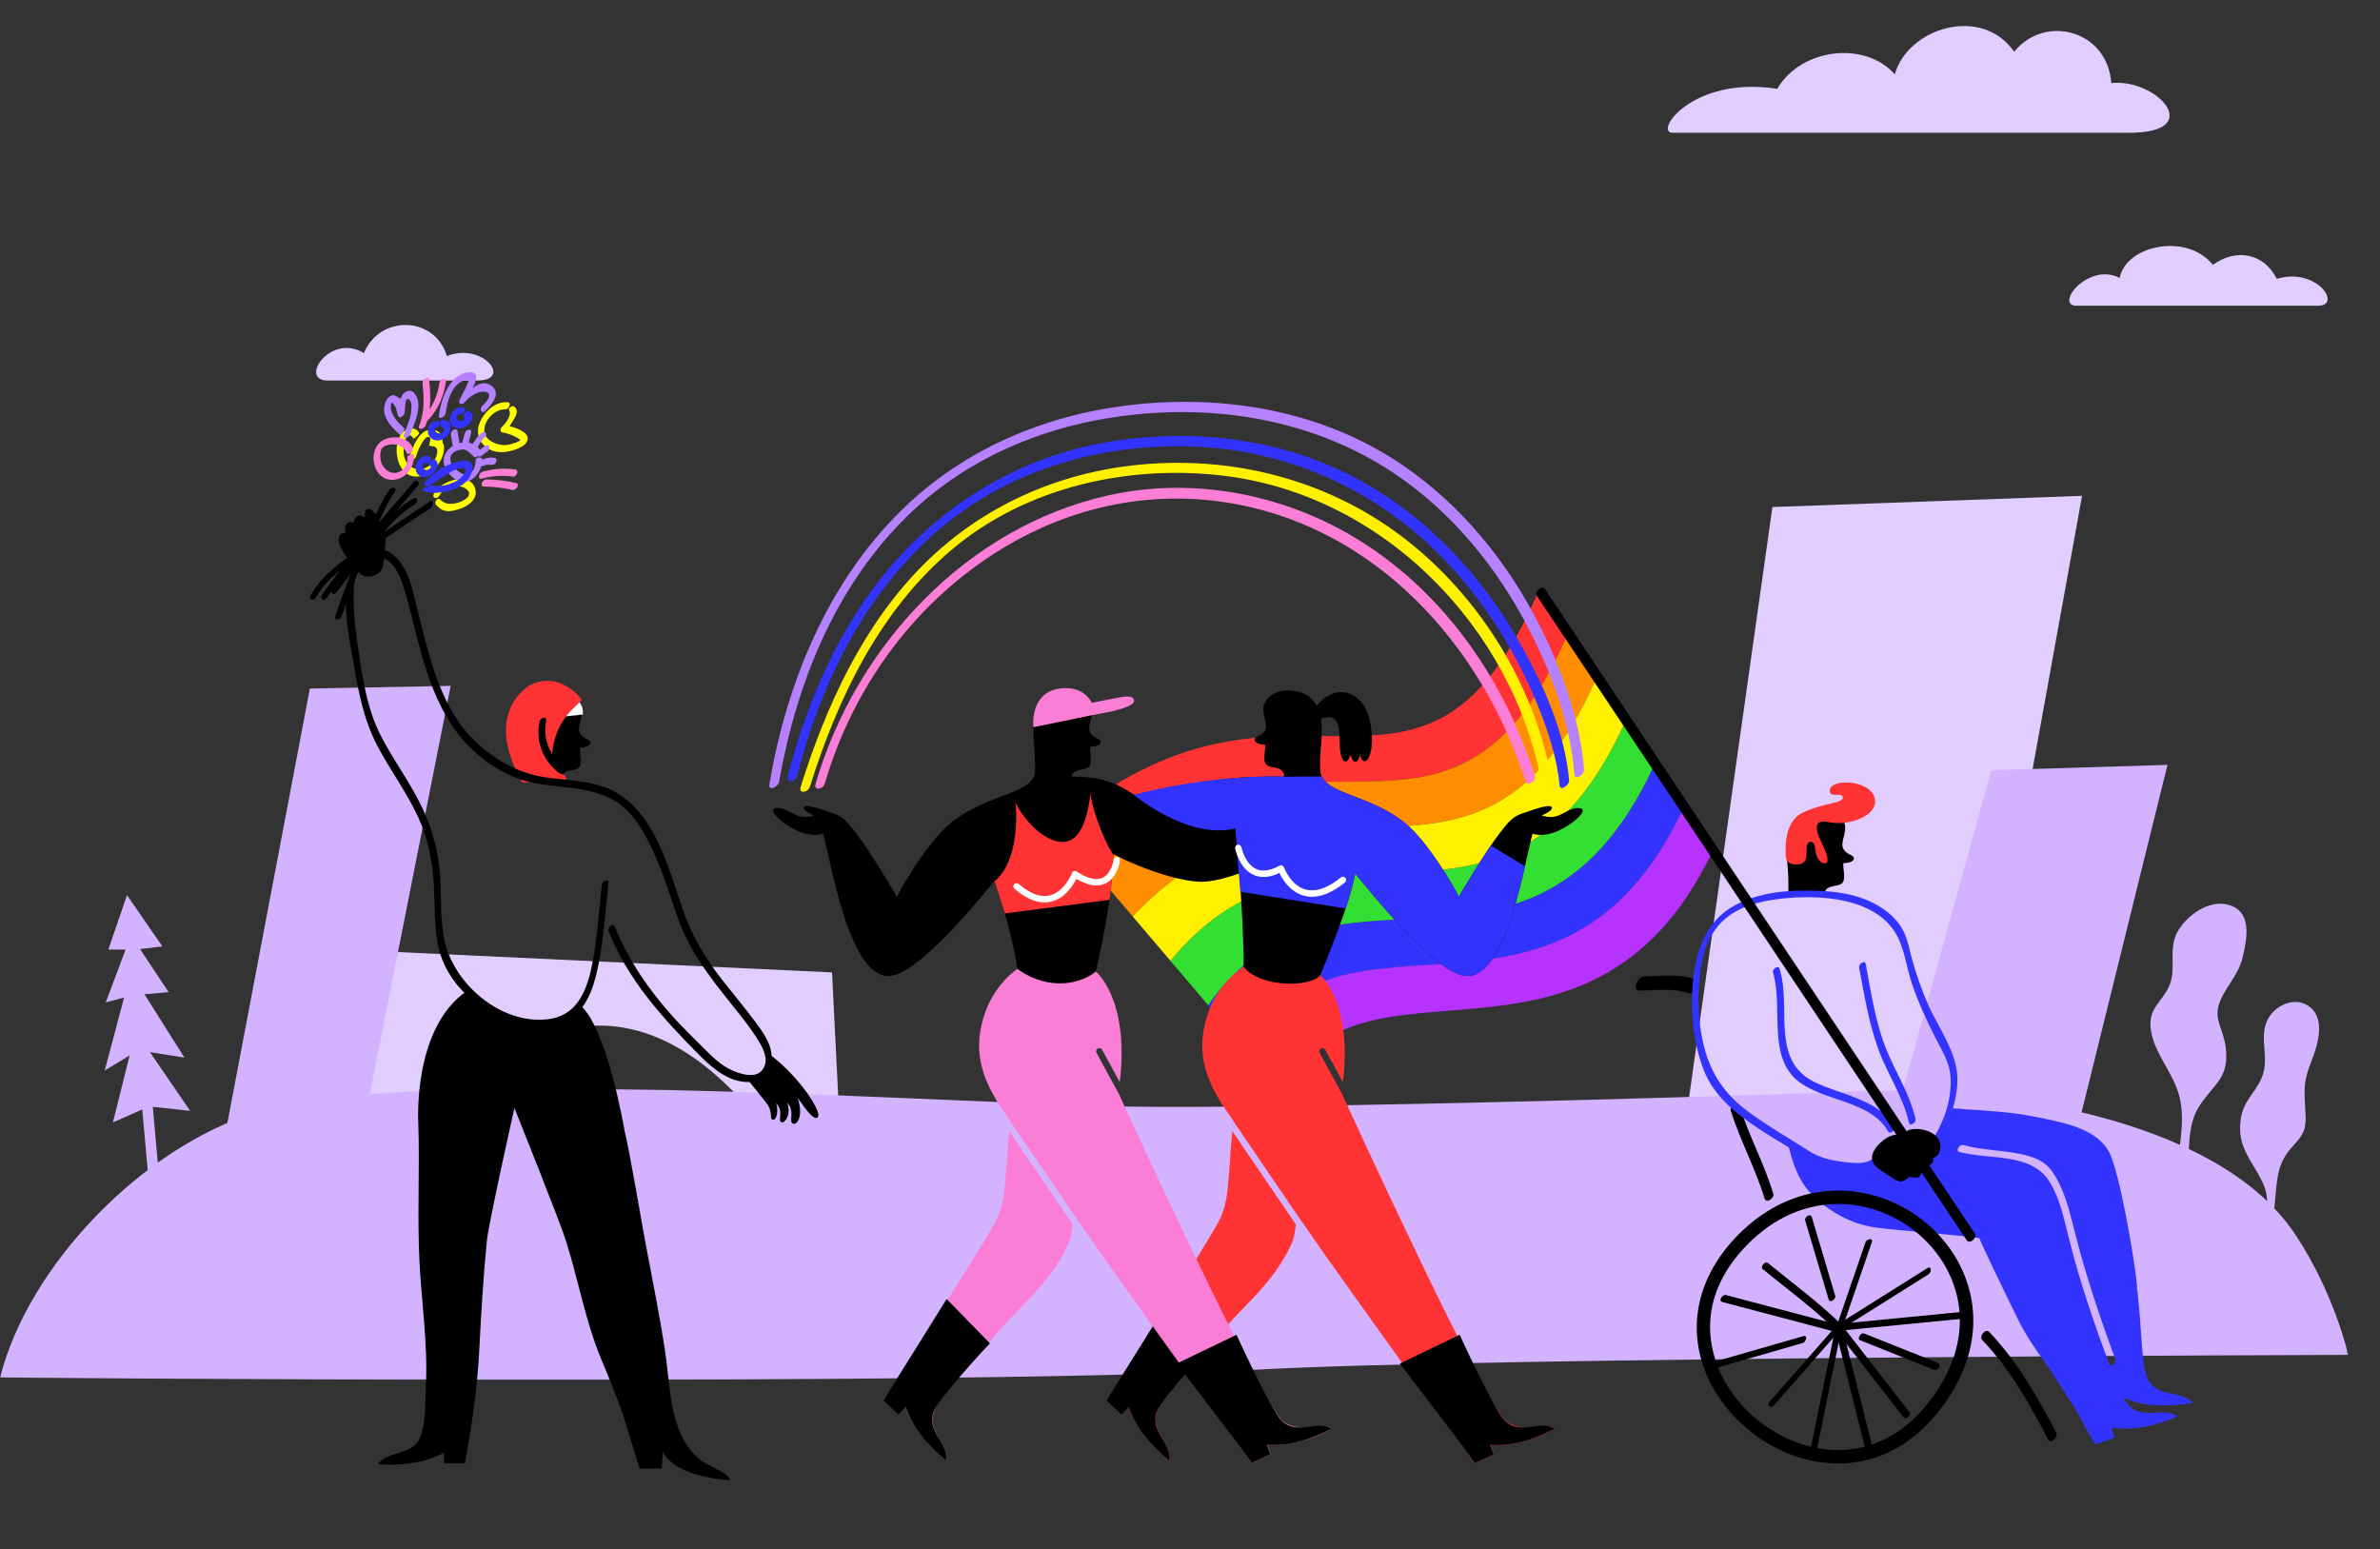 <svg viewBox="28.95 34.818 1114.575 725.379" fill="none" xmlns="http://www.w3.org/2000/svg" xmlns:xlink="http://www.w3.org/1999/xlink" overflow="visible" width="1114.575px" height="725.379px"><rect x="28.95" y="34.818" width="1114.575" height="725.379" fill="#333333" stroke="none"/><g id="Master/Scene/Together"><g id="Background" transform="translate(29 47) scale(1 1)"><g id="Background/Purple"><g id="Group 24"><path id="Fill 1" fill-rule="evenodd" clip-rule="evenodd" d="M169 507.607H209.934C209.934 507.607 275.885 417.17 353.205 509.868L393 511L389.587 443.171L172.407 433L169 507.607Z" fill="#E2CDFF"/><path id="Fill 3" fill-rule="evenodd" clip-rule="evenodd" d="M59.419 407L50.683 432.491L58.767 432.477L49.483 457.197L58.064 454.951L49 489.1L60.648 482.055L52.84 513.42L66.575 507.349L69.655 542L74.656 541.546L71.513 506.124L89 508.011L70.189 480.516L86.329 483.065L67.6 453.412L78.934 452.442L65.532 432.246L75.969 430.987L59.419 407Z" fill="#D3B3FF"/><path id="Fill 5" fill-rule="evenodd" clip-rule="evenodd" d="M996.979 50C1033.5 50 1009.9 24.346 988.667 26.74C987.054 2.089 957.832 -5.833 943.189 12.015C927.826 -9.952 893.404 0.957 887.295 22.624C873.553 6.991 843.656 10.094 832.232 29.413C792.267 23.214 774.281 50 783.271 50H996.979Z" fill="#E2CDFF"/><path id="Fill 7" fill-rule="evenodd" clip-rule="evenodd" d="M972.461 131C961.777 131 977.909 110.305 992.602 117.991C995.585 102.583 1024.1 96.644 1036.27 111.831C1047.43 103.798 1060.37 106.601 1066.17 118.395C1085.01 112.778 1097 131 1085.49 131H972.461Z" fill="#E2CDFF"/><path id="Fill 9" fill-rule="evenodd" clip-rule="evenodd" d="M784 551L916.048 545.744L975 220L829.979 225.256L784 551Z" fill="#E2CDFF"/><path id="Fill 11" fill-rule="evenodd" clip-rule="evenodd" d="M885 520.508L932.501 348.492L1015 346L971.248 523L885 520.508Z" fill="#D3B3FF"/><path id="Fill 13" fill-rule="evenodd" clip-rule="evenodd" d="M104 526.515L145.064 310.243L211 309L167.457 529L104 526.515Z" fill="#D3B3FF"/><path id="Fill 15" fill-rule="evenodd" clip-rule="evenodd" d="M1019.57 535.457C1020.39 523.867 1023.37 513.322 1020.71 501.792C1018.15 490.675 1008.9 481.331 1007.24 470.331C1005.68 459.975 1012.15 457.517 1015.69 449.798C1019.43 441.659 1015.25 432.83 1019.42 424.679C1023.35 417.015 1034.14 408.798 1043.62 411.539C1054.52 414.689 1052.49 426.479 1050.15 436.298C1048.09 444.969 1041.25 450.883 1039 458.418C1036.87 465.525 1041.24 470.131 1042.23 477.895C1044.16 493.127 1036.73 494.921 1029.59 506.298C1023.92 515.307 1025.24 529.063 1024.53 540" fill="#D3B3FF"/><path id="Fill 17" fill-rule="evenodd" clip-rule="evenodd" d="M1064.21 558.061C1066.38 548.94 1064.92 538.432 1069.53 530.213C1074.07 522.102 1080.1 521.18 1079.7 510.749C1079.24 498.896 1078.02 495.724 1082.49 484.522C1085.19 477.756 1089.05 465.544 1081.98 459.603C1075.41 454.087 1066.49 458.235 1062.84 463.717C1057.32 471.978 1062.33 481.239 1059.98 489.952C1057.59 498.827 1050.39 502.344 1049.22 512.496C1048.21 521.232 1050.76 526.384 1055.17 533.624C1061.7 544.358 1062.96 547.807 1060.45 560.69C1060.44 561.43 1061.29 560.559 1062.58 560.964" fill="#D3B3FF"/><path id="Fill 19" fill-rule="evenodd" clip-rule="evenodd" d="M223.471 166C240.308 166 225.962 147.845 209.245 154.568C203.539 135.57 177.701 135.202 170.359 153.177C154.695 143.511 139.755 166 153.273 166H223.471Z" fill="#E2CDFF"/><g id="Group 23"><mask id="mask047be8ebc-8038-4943-ae7b-97156bc96cbf" mask-type="alpha" maskUnits="userSpaceOnUse" x="0" y="497" width="1100" height="137" fill="#ffffff"><path id="Clip 22" fill-rule="evenodd" clip-rule="evenodd" d="M0 497.548H1099.65V634H0V497.548Z" fill="#ffffff"/></mask><g mask="url(#mask047be8ebc-8038-4943-ae7b-97156bc96cbf)"><path id="Fill 21" fill-rule="evenodd" clip-rule="evenodd" d="M0 632.845C13.334 580.021 66.937 525.007 120 508.689C182.623 489.429 365.969 499.787 505.017 505.495C573.691 508.312 806.246 501.414 875.714 498.7C929.629 496.588 1037.38 509.514 1074.81 565.838C1093.28 593.629 1099.65 622.282 1099.65 622.282C1099.65 622.282 694.991 623.347 589.511 629.138C443.651 637.15 0 632.845 0 632.845" fill="#D3B3FF"/></g></g></g></g></g><g id="Master/Character/Sitting On Wheelchair" transform="translate(524 46) scale(1 1)"><g id="Master/Character/Sitting On Wheelchair"><g id="Head" transform="translate(232.7 335.6) scale(1 1)"><g id="Head/Slick 1"><g id="Group 32"><path id="Fill 28" fill-rule="evenodd" clip-rule="evenodd" d="M126.596 72.349C126.887 66.822 133.147 69.089 135.135 66.55C136.784 64.446 135.145 59.618 135.514 57.446C138.825 57.321 140.416 56.304 140.436 55.279C140.471 53.445 137.358 53.734 135.603 50.906C133.758 47.937 137.133 43.531 136.217 39.332C135.332 35.282 129.334 29.882 119.284 32.841C106.901 36.487 108.832 52.48 109.471 59.653C109.826 63.659 109.791 68.24 109.75 72.349" fill="black"/><path id="Fill 30" fill-rule="evenodd" clip-rule="evenodd" d="M129.141 23.417C129.058 27.001 134.088 24.253 135.104 26.188C135.76 27.438 134.282 28.208 132.745 28.697C131.178 29.196 122.284 30.943 116.975 33.515C108.827 37.146 108.168 47.014 108.555 54.374L108.557 54.375C108.932 59.062 115.182 58.375 116.745 57.187C119.665 54.968 117.164 50.185 119.057 47.938C120.057 46.75 122.057 47.5 122.242 50.139C122.425 52.763 123.462 56.884 126.39 57.417C129.591 58 127.472 52.715 126.935 51.412C126.254 49.762 125.123 47.572 124.264 45.437C123.18 42.746 122.526 40.142 123.745 38.813C125.807 36.563 128.961 39.318 135.974 38.501C144.558 37.501 152.308 32.667 149.974 26.251C147.039 18.184 129.271 17.82 129.141 23.417" fill="#FF3333"/></g></g></g><g id="Sitting Pose" transform="translate(0 264) scale(1 1)"><g id="Sitting Pose/Wheelchair with Rainbow Flag"><g id="Group 68"><path id="Fill 5" fill-rule="evenodd" clip-rule="evenodd" d="M70.764 195.529C127.441 113.368 222.518 205.661 279.318 83.814L292.827 104.268C235.474 224.793 131.91 137.168 88.454 216.321" fill="#3333FF"/><path id="Fill 7" fill-rule="evenodd" clip-rule="evenodd" d="M53.072 174.738C122.972 89.566 209.562 186.529 265.806 63.36L279.317 83.814C222.517 205.661 127.44 113.368 70.763 195.529" fill="#33DF33"/><path id="Fill 9" fill-rule="evenodd" clip-rule="evenodd" d="M0 112.365C109.562 18.165 170.694 129.134 225.275 1.999L238.785 22.453C183.649 148.266 114.032 41.965 17.691 133.156" fill="#FF3333"/><path id="Fill 11" fill-rule="evenodd" clip-rule="evenodd" d="M17.691 133.156C114.032 41.965 183.649 148.266 238.785 22.453L252.295 42.908C196.606 167.398 118.502 65.767 35.38 153.946" fill="#FF8D00"/><path id="Fill 13" fill-rule="evenodd" clip-rule="evenodd" d="M35.381 153.946C118.503 65.767 196.606 167.398 252.296 42.908L265.806 63.36C209.562 186.529 122.972 89.566 53.072 174.738" fill="#FFF000"/><path id="Fill 15" fill-rule="evenodd" clip-rule="evenodd" d="M106.143 237.11C136.379 160.969 248.428 243.925 306.335 124.721L292.826 104.268C235.472 224.793 131.909 137.168 88.453 216.321" fill="#B633FF"/><path id="Shape" fill-rule="evenodd" clip-rule="evenodd" d="M418.664 243.978C418.895 243.779 419.652 243.83 420.028 243.858L422.998 244.083C435.072 244.971 446.579 245.402 458.52 247.881L463.16 248.828C473.859 251.032 486.944 254.236 492.419 263.837C497.443 272.645 504.598 314.569 505.697 326.603L505.756 327.301C505.778 327.576 505.781 328.141 505.769 328.937L505.761 329.394L505.951 329.369L506.236 332.159C508.397 353.996 507.819 364.43 510.891 370.707C515.269 379.644 526.83 375.614 531.901 381.809L530.85 381.963C521.317 383.325 509.793 383.965 499.251 379.338C499.972 380.505 500.737 381.595 501.564 382.565C508.021 390.138 518.22 383.365 524.67 388.109C514.614 392.359 504.917 394.811 494.449 393.446L493.793 393.355L495.262 397.99L486.094 401.236C482.996 395.854 479.896 390.29 476.877 384.61L466.751 368.959C464.988 366.256 463.558 364.102 462.755 362.992C458.253 356.769 453.936 350.482 450.513 343.674L449.123 340.882C444.074 330.675 433.603 308.934 431.844 304.606L431.411 304.533C423.97 303.331 392.485 300.939 383.133 299.613C371.602 297.979 360.981 291.929 353 283.662C346.842 277.284 343.87 267.965 342.238 259.658C351.094 264.849 359.166 273 370.2 271.881C374.608 271.435 378.214 268.912 382.699 269.119C387.242 269.329 391.918 270.073 396.535 269.618C400.75 269.203 402.712 266.558 405.828 264.069C410.828 260.074 415.171 250.357 418.014 246.02C418.545 245.209 418.243 244.34 418.664 243.978ZM422.473 264.228C436.494 268.082 456.238 264.317 464.847 278.325C469.792 286.373 471.727 296.385 474.021 305.469C479.011 325.234 485.609 344.419 492.688 363.529C493.325 365.248 496.128 362.777 495.547 361.208C488.332 341.733 481.788 322.203 476.671 302.081L475.546 297.624C473.457 289.395 471.095 280.953 466.376 273.936C462.619 268.347 457.355 266.499 450.98 265.189C442.119 263.367 433.029 263.419 424.262 261.009C422.64 260.564 420.66 263.73 422.473 264.228Z" fill="#3333FF"/><path id="Fill 24" fill-rule="evenodd" clip-rule="evenodd" d="M365.807 288.628C350.219 288.628 335.534 295.175 323.336 307.562C300.191 331.066 304.951 354.196 309.848 365.892C319.06 387.89 342.549 403.857 365.701 403.857C380.663 403.857 394.291 397.383 405.111 385.134C422.555 365.385 427.345 342.494 418.253 322.332C409.162 302.173 388.085 288.628 365.807 288.628M365.701 410.137C340.127 410.137 314.203 392.549 304.056 368.316C294.697 345.966 300.093 322.215 318.862 303.155C332.266 289.543 348.499 282.348 365.807 282.348C390.512 282.348 413.889 297.379 423.978 319.75C434.13 342.263 428.969 367.609 409.818 389.292C397.772 402.929 382.516 410.137 365.701 410.137" fill="black"/><path id="Fill 26" fill-rule="evenodd" clip-rule="evenodd" d="M367.184 344.961C356.484 334.518 344.441 325.732 332.906 316.266C331.537 315.142 329.13 318.018 330.496 319.139C342.031 328.606 354.074 337.391 364.774 347.834C366.023 349.053 368.459 346.207 367.184 344.961" fill="black"/><path id="Fill 28" fill-rule="evenodd" clip-rule="evenodd" d="M364.55 347.559C375.158 361.215 385.767 374.873 396.374 388.53C397.562 390.059 400.246 387.512 399.234 386.209C388.625 372.551 378.017 358.895 367.409 345.237C366.222 343.707 363.537 346.254 364.55 347.559" fill="black"/><path id="Fill 30" fill-rule="evenodd" clip-rule="evenodd" d="M412.596 363.093C401.047 358.483 389.498 353.871 377.949 349.26C376.392 348.639 374.376 351.767 376.159 352.479C387.708 357.09 399.257 361.701 410.807 366.312C412.363 366.934 414.379 363.805 412.596 363.093" fill="black"/><path id="Fill 32" fill-rule="evenodd" clip-rule="evenodd" d="M364.974 345.554C354.548 357.434 344.122 369.313 333.697 381.193C332.161 382.943 334.181 384.618 335.706 382.88C346.133 371 356.559 359.121 366.986 347.241C368.521 345.492 366.499 343.816 364.974 345.554" fill="black"/><path id="Fill 34" fill-rule="evenodd" clip-rule="evenodd" d="M364.417 346.816C360.547 365.806 356.676 384.797 352.805 403.788C352.352 406.012 355.605 404.55 355.932 402.95C359.802 383.959 363.673 364.968 367.544 345.978C367.997 343.753 364.743 345.216 364.417 346.816" fill="black"/><path id="Fill 36" fill-rule="evenodd" clip-rule="evenodd" d="M349.445 350.507C335.528 354.507 321.611 358.507 307.695 362.507C306.088 362.969 305.197 366.368 307.412 365.732C321.329 361.732 335.246 357.732 349.162 353.732C350.769 353.27 351.66 349.87 349.445 350.507" fill="black"/><path id="Fill 38" fill-rule="evenodd" clip-rule="evenodd" d="M366.198 345.26C348.532 340.594 330.865 335.926 313.198 331.26C311.572 330.83 309.595 334 311.409 334.479C329.075 339.145 346.742 343.813 364.409 348.479C366.035 348.908 368.011 345.739 366.198 345.26" fill="black"/><path id="Fill 40" fill-rule="evenodd" clip-rule="evenodd" d="M425.837 338.953C406.063 340.879 386.287 342.805 366.513 344.731C364.902 344.889 363.406 348.262 365.446 348.063C385.221 346.137 404.996 344.211 424.771 342.285C426.381 342.129 427.877 338.754 425.837 338.953" fill="black"/><path id="Fill 42" fill-rule="evenodd" clip-rule="evenodd" d="M407.544 318.666C393.603 327.426 379.661 336.185 365.72 344.943C364.205 345.895 364.162 349.156 366.239 347.852L408.064 321.572C409.578 320.621 409.621 317.36 407.544 318.666" fill="black"/><path id="Fill 44" fill-rule="evenodd" clip-rule="evenodd" d="M364.431 347.212C369.209 366.275 373.988 385.338 378.766 404.4C379.28 406.449 382.262 404.368 381.862 402.772C377.083 383.709 372.305 364.647 367.527 345.583C367.013 343.533 364.031 345.615 364.431 347.212" fill="black"/><path id="Fill 46" fill-rule="evenodd" clip-rule="evenodd" d="M350.339 296.382C353.993 308.67 357.648 320.957 361.303 333.245C361.906 335.278 364.868 333.194 364.399 331.616C360.744 319.328 357.09 307.041 353.435 294.753C352.83 292.721 349.869 294.805 350.339 296.382" fill="black"/><path id="Fill 48" fill-rule="evenodd" clip-rule="evenodd" d="M378.558 306.615C374.065 319.699 369.572 332.782 365.078 345.865C364.279 348.193 367.441 347.59 368.031 345.873C372.524 332.789 377.017 319.706 381.511 306.623C382.31 304.295 379.148 304.898 378.558 306.615" fill="black"/><path id="Fill 50" fill-rule="evenodd" clip-rule="evenodd" d="M315.489 244.955C319.887 258.971 327.025 271.891 331.274 285.955C332.092 288.66 336.038 285.883 335.403 283.783C331.151 269.711 324.015 256.795 319.618 242.783C318.77 240.085 314.833 242.863 315.489 244.955" fill="black"/><path id="Fill 52" fill-rule="evenodd" clip-rule="evenodd" d="M272.948 188.701C280.518 188.621 288.419 187.341 295.715 189.921C298.884 191.041 302.893 184.756 299.295 183.483C291.495 180.726 283.169 181.951 275.081 182.037C271.804 182.072 268.769 188.745 272.948 188.701" fill="black"/><path id="Fill 54" fill-rule="evenodd" clip-rule="evenodd" d="M467.922 395.821C459.062 378.701 449.781 362.533 436.447 348.454C434.861 346.779 431.596 350.555 433.233 352.284C446.352 366.134 455.4 382.086 464.109 398.917C465.272 401.16 468.953 397.814 467.922 395.821" fill="black"/><path id="Fill 56" fill-rule="evenodd" clip-rule="evenodd" d="M407.763 267.131C414.974 256.417 421.189 244.46 421.619 231.296C422.053 218.074 412.682 206.268 407.617 194.605C404.73 187.954 402.367 181.098 400.412 174.119C399.265 170.022 398.592 165.828 396.856 161.923C393.99 155.475 388.449 150.865 382.293 147.708C371.559 142.203 358.456 141.631 346.661 141.92C336.707 142.164 326.53 143.902 317.667 148.611C303.23 156.281 298.675 171.309 297.554 186.604C296.59 199.752 298.055 213.463 302.8 225.801C307.443 237.876 317.513 246.006 327.972 252.977C333.431 256.615 339.113 259.908 344.675 263.383C349.07 266.127 352.902 268.787 357.894 270.357C365.218 272.659 377.702 275.191 383.855 269.047C385.512 267.392 383.458 265.747 381.843 267.36C378.775 270.425 371.744 269.326 367.921 268.889C362.635 268.283 356.835 266.844 352.323 263.933C342.629 257.68 332.499 252.005 323.254 245.086C312.977 237.393 306.411 228.056 303.154 215.615C299.908 203.221 299.713 189.852 301.63 177.234C302.781 169.651 305.533 162.574 310.87 156.961C317.783 149.694 328.365 146.951 337.972 145.788C356.665 143.526 385.331 144.752 394.28 164.88C397.159 171.357 398.074 178.858 400.369 185.588C403.342 194.302 407.188 202.679 411.368 210.871C413.675 215.393 416.298 219.639 417.632 224.582C418.861 229.137 418.603 233.936 417.88 238.544C416.301 248.607 410.782 257.949 405.183 266.268C403.797 268.326 406.634 268.808 407.763 267.131" fill="#3333FF"/><path id="Fill 58" fill-rule="evenodd" clip-rule="evenodd" d="M335.258 180.181C340.334 196.735 331.843 220.822 348.529 232.24C360.737 240.594 381.32 240.743 389.169 254.655C390.107 256.317 392.855 253.797 392.029 252.334C384.952 239.792 367.197 237.492 355.255 231.796C346.486 227.615 342.611 221.174 341.241 211.571C339.672 200.553 341.667 189.355 338.354 178.552C337.733 176.525 334.776 178.608 335.258 180.181" fill="#3333FF"/><path id="Fill 60" fill-rule="evenodd" clip-rule="evenodd" d="M375.592 177.848C378.008 190.684 380.103 203.774 384.566 216.1C388.81 227.826 396.169 238.242 398.925 250.514C399.386 252.571 402.381 250.491 402.021 248.885C399.452 237.444 393.033 227.594 388.586 216.87C383.26 204.03 381.243 189.796 378.688 176.219C378.3 174.159 375.288 176.235 375.592 177.848" fill="#3333FF"/><path id="Fill 62" fill-rule="evenodd" clip-rule="evenodd" d="M390.117 256.869C394.27 255.244 398.358 255.883 402.36 257.626C405.768 259.112 408.743 262.304 409.935 266.119C410.815 268.932 410.197 269.712 407.867 270.619C406.72 271.066 406.39 270.463 405.562 271.37C404.85 272.149 405.093 273.419 404.679 274.375C403.573 276.927 402.708 276.269 400.63 276.05C397.888 275.759 398.606 276.888 396.311 277.813C393.518 278.94 389.927 275.465 387.617 274.063C385.686 272.892 383.261 271.324 382.173 269.313C379.626 264.609 386.29 258.366 390.117 256.869" fill="black"/><path id="Fill 64" fill-rule="evenodd" clip-rule="evenodd" d="M395.367 256.869C398.33 251.173 410.128 253.363 412.873 258.382C414.423 261.217 413.767 265.963 410.36 267.069C407.821 267.894 402.444 267.059 400.367 265.369" fill="black"/><path id="Fill 66" fill-rule="evenodd" clip-rule="evenodd" d="M224.647 3.781C245.127 34.481 265.608 65.181 286.087 95.881C320.995 148.208 355.903 200.535 390.81 252.861L425.981 305.584C427.408 307.721 431.029 304.341 429.793 302.488C409.313 271.789 388.833 241.088 368.353 210.388C333.446 158.061 298.538 105.734 263.63 53.407C251.907 35.834 240.183 18.26 228.46 0.685C227.033 -1.452 223.412 1.928 224.647 3.781" fill="black"/></g></g></g></g></g><g id="Master/Character/Couple Standing" transform="translate(132 47) scale(1 1)"><g id="Master/Character/Couple Standing"><g id="Couple Pose" transform="translate(-35 38) scale(1 1)"><g id="Couple Pose/Rainbow 1"><g id="Group 370"><g id="Group 344"><path id="Fill 304" fill-rule="evenodd" clip-rule="evenodd" d="M509.049 479.448C506.996 501.85 507.634 510.911 503.515 520.117C499.265 529.617 450.099 605.533 450.099 605.533L457.182 612.117L460.608 608.795C460.608 608.795 463.349 620.283 479.516 633.617C481.016 627.867 471.732 620.166 473.266 612.951C475.516 602.367 492.072 587.719 498.88 579.26C512.197 562.711 527.718 552.041 536.765 532.367C537.966 529.754 538.515 526.088 538.766 523.126L509.049 479.448Z" fill="#FF3333"/><path id="Fill 306" fill-rule="evenodd" clip-rule="evenodd" d="M660.084 618.857C654.849 615.367 645.765 621.117 637.765 615.867C627.903 609.394 563.945 469.767 560.345 461.895L549.948 442.836C549.551 442.108 549.819 441.197 550.546 440.8C551.274 440.404 552.186 440.67 552.581 441.398L560.851 456.558C565.48 417.562 549.513 405.871 549.513 405.871L519.846 399.537C519.846 399.537 499.846 406.867 495.512 432.867C492.888 448.609 500.015 461.617 509.515 474.617C509.509 474.67 509.504 474.722 509.499 474.776L539.917 519.484C569.938 562.907 622.602 634.843 622.602 634.843L631.599 630.949L629.849 626.533C629.849 626.533 643.766 627.949 660.084 618.857" fill="#FF3333"/><path id="Fill 308" fill-rule="evenodd" clip-rule="evenodd" d="M587.515 588.367C587.515 588.367 612.765 621.117 622.602 634.844L631.497 630.922L629.685 626.404C640.494 627.154 650.173 623.955 660.084 618.857C653.295 614.611 643.633 622.131 636.626 615.064C631.5 609.894 615.515 574.867 615.515 574.867" fill="black"/><path id="Fill 310" fill-rule="evenodd" clip-rule="evenodd" d="M479.765 558.117C479.765 558.117 459.306 591.088 450.056 605.625L457.176 612.244L460.608 608.795C464.194 619.019 470.959 626.644 479.56 633.732C480.776 625.818 470.048 619.916 473.769 610.685C476.491 603.933 500.015 578.867 500.015 578.867" fill="black"/><path id="Fill 312" fill-rule="evenodd" clip-rule="evenodd" d="M404.549 479.448C402.496 501.85 403.134 510.911 399.015 520.117C394.765 529.617 345.599 605.533 345.599 605.533L352.682 612.117L356.108 608.795C356.108 608.795 358.849 620.283 375.016 633.617C376.516 627.867 367.232 620.166 368.766 612.951C371.016 602.367 387.572 587.719 394.38 579.26C407.697 562.711 423.218 552.041 432.265 532.367C433.466 529.754 434.015 526.088 434.266 523.126L404.549 479.448Z" fill="#FA7ED6"/><path id="Fill 314" fill-rule="evenodd" clip-rule="evenodd" d="M555.584 618.857C550.349 615.367 541.265 621.117 533.265 615.867C523.403 609.394 459.445 469.767 455.845 461.895L445.448 442.836C445.051 442.108 445.319 441.197 446.046 440.8C446.775 440.404 447.686 440.67 448.081 441.398L456.351 456.558C460.991 417.477 445.129 404.769 445.129 404.769L415.346 399.537C415.346 399.537 395.346 406.867 391.012 432.867C388.388 448.609 395.515 461.617 405.015 474.617C405.009 474.67 405.004 474.722 404.999 474.776L435.417 519.484C465.438 562.907 518.102 634.843 518.102 634.843L527.099 630.949L525.349 626.533C525.349 626.533 539.266 627.949 555.584 618.857" fill="#FA7ED6"/><path id="Fill 316" fill-rule="evenodd" clip-rule="evenodd" d="M483.015 588.367C483.015 588.367 508.265 621.117 518.102 634.844L526.997 630.922L525.185 626.404C535.994 627.154 545.673 623.955 555.584 618.857C548.795 614.611 539.133 622.131 532.126 615.064C527 609.894 511.015 574.867 511.015 574.867" fill="black"/><path id="Fill 318" fill-rule="evenodd" clip-rule="evenodd" d="M375.265 558.117C375.265 558.117 354.806 591.088 345.556 605.625L352.676 612.244L356.108 608.795C359.694 619.019 366.459 626.644 375.06 633.732C376.276 625.818 365.548 619.916 369.269 610.685C371.991 603.933 395.515 578.867 395.515 578.867" fill="black"/><path id="Fill 320" fill-rule="evenodd" clip-rule="evenodd" d="M305.181 313.371C316.393 269.698 336.928 227.507 371.682 197.798C404.028 170.148 445.857 157.951 487.986 158.845C529.264 159.721 568.335 175.289 598.971 202.885C622.702 224.261 640.807 251.889 652.621 281.465C657.199 292.923 661.217 305.185 662.289 317.549C662.547 320.521 666.989 317.529 666.785 315.183C664.791 292.201 654.173 269.127 642.873 249.395C625.68 219.371 601.319 193.183 571.125 176.007C534.56 155.205 491.027 149.809 449.877 156.947C410.123 163.843 374.622 184.978 348.601 215.643C324.886 243.591 309.943 278.111 300.894 313.361C300.006 316.82 304.515 315.967 305.181 313.371" fill="#3333FF"/><path id="Fill 322" fill-rule="evenodd" clip-rule="evenodd" d="M311.181 318.371C324.167 276.934 343.802 235.845 377.543 207.321C412.106 178.103 459.285 167.463 503.687 172.44C579.577 180.945 640.967 243.937 654.266 318.049C654.803 321.043 659.183 318.029 658.762 315.683C651.246 273.802 628.695 235.176 596.462 207.491C560.323 176.45 513.131 162.921 465.97 167.376C427.5 171.01 391.987 186.734 364.565 214.081C336.082 242.487 318.77 280.464 306.894 318.361C305.825 321.773 310.388 320.902 311.181 318.371" fill="#FFF000"/><path id="Fill 324" fill-rule="evenodd" clip-rule="evenodd" d="M318.181 316.871C331.496 271.145 360.701 231.344 401.554 206.543C436.963 185.047 478.057 177.843 518.47 187.516C581.495 202.601 627.076 255.451 646.289 315.549C647.228 318.482 651.512 315.459 650.785 313.183C636.563 268.696 609.225 228.553 569.367 203.375C534.626 181.431 491.394 172.801 451.123 181.762C384.446 196.599 332.62 252.55 313.894 316.861C312.894 320.293 317.437 319.43 318.181 316.871" fill="#FA7ED6"/><path id="Fill 326" fill-rule="evenodd" clip-rule="evenodd" d="M673.762 310.184C671.945 286.685 663.302 263.317 652.793 242.428C638.063 213.144 616.72 186.927 589.672 168.219C555.874 144.842 514.918 136.034 474.261 138.354C434.693 140.612 396.116 153.485 365.275 178.759C325.192 211.606 302.62 261.34 293.279 311.422C292.919 313.35 292.584 315.281 292.245 317.211C291.672 320.475 296.371 318.348 296.784 315.994C304.961 269.439 323.413 223.53 358.075 190.291C386.906 162.642 424.69 147.816 464.11 143.868C506.139 139.659 548.921 147.639 584.394 171.185C611.908 189.449 633.249 215.783 648.237 245C658.882 265.752 667.454 289.121 669.266 312.549C669.495 315.517 673.943 312.527 673.762 310.184" fill="#B681FF"/><path id="Fill 328" fill-rule="evenodd" clip-rule="evenodd" d="M538.514 314.255C528.408 312.23 518.666 317.689 509.928 322.73C505.446 325.316 501.567 328.685 497.039 331.23C493.854 333.021 486.701 337.062 482.989 336.392C479.838 335.823 475.097 330.724 472.614 328.88C468.97 326.173 465.284 323.505 461.498 320.987C452.67 315.12 444.868 313.575 434.68 313.441C434.349 313.45 434.026 313.452 433.71 313.446L417.035 309.366C417.035 322.366 395.546 320.38 377.035 335.366C366.535 343.866 353.559 366.005 352.035 369.866C352.035 369.866 340.018 349.155 332.755 339.874C330.012 336.366 327.479 332.776 323.616 331.267L323.702 331.241C319.952 330.054 309.497 325.814 308.475 327.825C307.863 329.028 310.727 330.618 313.237 331.698C310.666 332.392 308.143 332.905 305.081 331.614C302.563 330.554 299.3 328.271 296.497 328.191C291.393 328.042 295.14 332.017 297.481 333.941C302.493 338.06 310.767 342.341 317.43 340.232C320.863 351.456 329.028 406.866 348.035 406.866C360.904 406.866 387.72 374.401 397.639 362.357C401.345 373.169 406.398 389.165 408.368 403.532C423.701 414.532 438.868 410.032 445.128 404.769C451.703 376.257 453.215 359.214 453.274 349.732C467.851 357.341 486.503 363.226 495.847 362.698C507.681 362.032 525.307 353.888 532.014 348.866C538.189 344.243 547.548 325.468 549.951 317.952C546.239 316.36 542.521 315.058 538.514 314.255" fill="black"/><path id="Fill 330" fill-rule="evenodd" clip-rule="evenodd" d="M670.62 328.191C667.817 328.271 664.555 330.554 662.036 331.615C658.974 332.906 656.451 332.392 653.881 331.699C656.391 330.619 659.255 329.029 658.642 327.826C657.62 325.814 647.166 330.054 643.416 331.242L643.501 331.267C639.639 332.777 637.105 336.367 634.362 339.875C627.099 349.156 615.083 369.867 615.083 369.867C613.558 366.005 600.583 343.867 590.083 335.367C571.571 320.38 550.083 322.367 550.083 309.366C549.172 310.198 548.346 311.084 547.562 311.996C545.048 309.149 533.388 313.451 533.388 313.451H532.043C516.077 313.468 501.049 313.83 485.682 318.867C465.848 325.367 442.906 319.968 432.013 318.369C426.831 317.607 422.391 318.289 417.566 318.941C419.479 325.425 430.703 326.664 436.3 328.464C447.273 331.996 457.787 334.97 468.336 339.73C481.587 345.707 492.081 343.234 505.876 339.281C507.501 338.816 509.097 338.31 510.657 337.755C510.608 337.906 510.543 338.048 510.497 338.199C510.497 338.199 514.519 377.701 514.368 402.701C523.201 413.035 547.513 411.871 550.408 406.05C557.773 388.22 564.186 371.134 566.62 358.91C572.504 365.814 604.611 406.867 619.083 406.867C638.09 406.867 646.255 351.457 649.687 340.232C656.35 342.341 664.624 338.06 669.637 333.941C671.977 332.017 675.724 328.043 670.62 328.191" fill="black"/><path id="Fill 332" fill-rule="evenodd" clip-rule="evenodd" d="M630.113 345.757C623.191 355.892 615.083 369.866 615.083 369.866C613.558 366.005 600.583 343.866 590.083 335.366C573.795 322.181 555.21 322.13 550.977 313.452H533.224L533.211 313.45H532.043C494.513 312.866 463.013 322.054 463.013 322.054C463.013 322.054 488.429 343.323 510.513 337.741C510.513 337.741 511.464 351.653 512.826 367.429L562.119 375.237C564.107 369.216 565.668 363.691 566.62 358.909C572.504 365.814 604.611 406.866 619.083 406.866C633.31 406.866 641.463 375.819 646.102 355.497L630.113 345.757Z" fill="#3333FF"/><path id="Fill 334" fill-rule="evenodd" clip-rule="evenodd" d="M533.332 313.464C533.041 307.938 526.781 310.206 524.793 307.666C523.144 305.563 524.783 300.735 524.414 298.563C521.103 298.437 519.512 297.421 519.492 296.395C519.457 294.561 522.569 294.85 524.325 292.022C526.169 289.053 522.795 284.647 523.711 280.449C524.596 276.398 530.594 270.999 540.644 273.958C553.027 277.603 551.096 293.596 550.457 300.77C550.102 304.776 550.137 308.911 550.178 313.021" fill="black"/><path id="Fill 336" fill-rule="evenodd" clip-rule="evenodd" d="M547.795 281.199C553.395 273.71 562.489 270.618 569.605 278.792C576.198 286.366 575.547 306.616 570.764 306.283C569.605 306.202 568.792 303.148 568.792 303.148C568.792 303.148 568.175 306.614 566.706 306.616C565.171 306.617 564.445 303.15 564.445 303.15C564.445 303.15 563.51 306.567 561.996 306.366C560.113 306.116 559.316 302.449 559.244 295.616C559.165 288.366 557.866 283.199 549.532 286.865" fill="black"/><path id="Fill 338" fill-rule="evenodd" clip-rule="evenodd" d="M451.514 371.199C453.014 361.699 453.239 353.654 453.272 350.013C448.242 342.492 442.659 326.271 442.659 320.867C442.014 327.199 439.907 341.135 432.391 343.607C422.906 346.726 411.004 333.595 407.551 325.578C408.453 334.181 407.992 354.367 397.7 362.449C398.578 365.031 401.536 374.428 402.514 377.533L451.514 371.199Z" fill="#FF3333"/><path id="Fill 340" fill-rule="evenodd" clip-rule="evenodd" d="M421.137 372.404C416.717 372.404 411.991 370.261 407.038 366.005C406.409 365.465 406.338 364.517 406.878 363.889C407.418 363.26 408.366 363.19 408.993 363.729C414.41 368.385 419.348 370.186 423.687 369.087C430.595 367.327 433.913 358.756 433.947 358.67C434.107 358.245 434.452 357.916 434.884 357.775C435.317 357.633 435.788 357.697 436.17 357.945C441.225 361.25 445.295 362.233 448.273 360.861C452.572 358.884 453.453 352.48 453.462 352.416C453.568 351.596 454.32 351.008 455.14 351.121C455.961 351.226 456.541 351.974 456.438 352.796C456.396 353.125 455.35 360.895 449.542 363.58C445.895 365.263 441.351 364.524 436.013 361.38C434.54 364.338 430.83 370.363 424.427 371.994C423.351 372.267 422.253 372.404 421.137 372.404" fill="white"/><path id="Fill 342" fill-rule="evenodd" clip-rule="evenodd" d="M546.35 369.754C545.026 369.754 543.736 369.578 542.481 369.227C536.02 367.417 532.476 361.47 531.105 358.601C526.5 360.796 522.397 361.079 518.887 359.442C512.25 356.346 510.45 347.53 510.376 347.156C510.216 346.344 510.746 345.555 511.559 345.396C512.375 345.235 513.161 345.765 513.32 346.577C513.348 346.714 514.934 354.297 520.166 356.729C523.126 358.105 526.812 357.597 531.124 355.22C531.509 355.007 531.969 354.976 532.378 355.13C532.789 355.286 533.112 355.613 533.26 356.027C533.289 356.108 536.365 364.41 543.306 366.343C548.064 367.669 553.645 365.769 559.905 360.701C560.549 360.18 561.493 360.28 562.014 360.924C562.536 361.567 562.436 362.512 561.791 363.033C556.268 367.505 551.092 369.754 546.35 369.754" fill="white"/></g></g></g></g><g id="Head" transform="translate(272 280) scale(1 1)"><g id="Head/Baseball Cap 3"><g id="Group 72"><path id="Fill 68" fill-rule="evenodd" clip-rule="evenodd" d="M126.565 72.449C126.856 66.922 133.116 69.189 135.104 66.65C136.753 64.547 135.114 59.719 135.483 57.547C138.794 57.421 140.385 56.405 140.405 55.379C140.44 53.545 137.327 53.834 135.572 51.006C133.728 48.037 137.102 43.631 136.186 39.433C135.301 35.382 129.303 29.983 119.253 32.942C106.87 36.587 108.74 48.041 109.44 59.754C109.68 63.768 109.76 68.34 109.719 72.449" fill="black"/><path id="Fill 70" fill-rule="evenodd" clip-rule="evenodd" d="M108.864 48.353C108.177 35.728 114.927 31.916 118.51 30.832C122.169 29.727 131.677 28.499 136.3 36.946C136.3 36.946 143.927 35.381 147.897 34.651C150.348 34.201 155.318 33.009 156.021 35.599C156.623 37.813 151.465 39.249 149.971 39.752C145.502 41.261 140.463 41.826 135.812 42.832C130.093 44.068 113.739 47.353 108.864 48.353" fill="#FA7ED6"/></g></g></g></g></g><g id="Master/Character/Standing" transform="translate(-108 47) scale(1 1)"><g id="Master/Character/Standing"><g id="Head" transform="translate(273 280.5) scale(1 1)"><g id="Head/Hijab"><g id="Group 105"><path id="Fill 97" fill-rule="evenodd" clip-rule="evenodd" d="M126.652 72.325C126.943 66.799 133.202 69.066 135.191 66.526C136.838 64.424 135.199 59.596 135.57 57.424C138.88 57.298 140.47 56.281 140.49 55.256C140.527 53.422 137.414 53.711 135.657 50.883C133.814 47.914 137.189 43.508 136.273 39.309C135.388 35.259 129.388 29.859 119.339 32.818C106.955 36.464 108.886 52.457 109.527 59.631C109.881 63.637 109.846 68.216 109.805 72.325" fill="black"/><path id="Fill 99" fill-rule="evenodd" clip-rule="evenodd" d="M136.762 39.203C135.944 35.453 131.501 31.469 124.882 31.469C123.073 31.469 121.158 31.761 119.198 32.339C113.889 33.901 110.526 37.866 109.199 44.123L109.056 44.794L136.883 41.934L136.91 41.514C136.967 40.681 136.919 39.925 136.762 39.203" fill="white"/><path id="Fill 101" fill-rule="evenodd" clip-rule="evenodd" d="M123.651 53.888C120.858 64.477 123.407 68.645 127.615 70.061C130.024 70.872 129.209 73.665 127.224 73.665H108.55C91.593 43.999 107.593 30.999 111.671 28.49C116.154 25.73 121.122 26.074 123.317 26.393C126.354 26.833 132.608 29.643 136.276 34.893C136.393 36.516 127.044 41.025 123.651 53.888Z" fill="#FF3333"/><path id="Fill 103" fill-rule="evenodd" clip-rule="evenodd" d="M116.716 44.973C114.584 53.756 118.059 63.378 125.237 68.788C126.652 69.853 129.046 66.969 127.648 65.915C123.142 62.52 120.262 57.711 119.507 52.115C119.272 50.375 119.243 48.624 119.406 46.876C119.458 46.326 119.533 45.78 119.621 45.235C119.649 45.067 119.78 44.453 119.63 45.155C119.643 45.097 119.654 45.038 119.669 44.98C120.247 42.598 117.153 43.173 116.716 44.973" fill="black"/></g></g></g><g id="Full Body" transform="translate(198 0) scale(1 1)"><g id="Full Body/Holding Flowers"><g id="Group 224"><path id="Fill 168" fill-rule="evenodd" clip-rule="evenodd" d="M297.786 480.493C311.479 489.691 323.981 508.021 321.99 510.854C320.027 513.648 313.954 503.639 312.506 501.908C315.313 510.652 312.27 514.594 310.411 514.043C307.974 513.319 311.566 508.054 307.543 504.186C309.661 509.551 306.516 513.765 305.069 513.394C302.745 512.797 306.331 508.699 302.492 504.432C303.786 509.135 302.216 512.518 300.849 512.165C298.989 511.685 301.345 508.864 297.765 504.197C295.709 501.515 290.436 495.092 289.148 493.469C297.666 491.403 300.461 486.088 297.786 480.493" fill="black"/><path id="Fill 170" fill-rule="evenodd" clip-rule="evenodd" d="M157.857 451.67C131.857 469.17 134.857 514.17 134.857 514.17C135.545 534.987 134.312 557.902 135.394 578.686C136.388 597.787 139.359 617.477 138.394 636.576C138.017 644.033 138.47 653.753 135.867 660.551C132.308 669.844 120.433 666.863 115.935 673.489C127.06 674.152 137.207 673.174 146.794 668.127L146.959 672.989H156.681C159.804 656.043 162.494 637.789 163.394 620.076C164.252 603.219 165.253 586.072 166.92 569.076C167.757 560.53 179.857 506.67 179.857 506.67C179.857 506.67 200.998 559.41 203.894 568.551C209.957 587.684 213.091 606.615 220.785 624.963C224.173 633.041 227.492 641.026 230.283 649.188C232.58 655.9 238.394 675.449 238.394 675.449H248.818L249.369 667.751C254.076 677.313 271.863 680.484 280.818 681C280.566 677.631 270.523 674.239 267.519 671.949C262.83 668.371 259.634 663.754 257.408 658.561C252.39 646.851 252.392 633.55 250.42 620.574C247.908 604.029 244.494 587.117 241.369 570.6C239.759 562.096 233.746 526.484 231.394 517.074C231.394 517.074 223.357 469.67 210.857 458.67C210.857 458.67 200.857 469.67 182.357 466.17C163.857 462.67 157.857 451.67 157.857 451.67" fill="black"/><path id="Fill 172" fill-rule="evenodd" clip-rule="evenodd" d="M220.809 402.089C219.365 415.018 218.66 428.079 215.972 440.835C213.466 452.731 208.604 463.712 195.217 465.152C173.266 467.515 151.095 448.354 146.962 427.595C145.06 418.04 145.694 408.11 145.101 398.428C144.413 387.181 141.565 376.562 136.806 366.36C131.206 354.356 123.053 343.733 117.067 331.928C110.244 318.475 108.326 302.412 106.107 287.644C104.887 279.531 104.313 271.352 104.677 263.152C105.028 255.264 111 244.64 120.014 250.03C124.59 252.767 126.7 258.721 128.208 263.513C129.969 269.108 131.321 274.844 132.75 280.529C137.847 300.802 143.833 323.02 159.249 338.017C167.426 345.972 177.713 352.237 188.936 354.468C201.424 356.95 214.738 355.992 226.163 362.446C235.733 367.853 241.369 378.651 245.686 388.311C250.002 397.966 253.017 408.131 256.543 418.084C261.913 433.24 271.445 445.531 281.417 457.933C286.023 463.66 290.672 469.398 294.47 475.706C296.938 479.806 299.414 485.496 295.336 489.512C292.461 492.343 287.528 491.118 284.223 490.012C278.147 487.977 273.615 483.802 269.225 479.372C264.231 474.334 259.091 469.432 254.325 464.174C243.037 451.723 232.988 437.176 226.802 421.509C226.124 419.794 223.328 422.272 223.943 423.831C233.031 446.846 249.644 464.996 266.815 482.245C273.095 488.554 281.147 495.228 290.692 494.439C299.871 493.681 301.988 484.109 299.143 476.933C297.191 472.009 293.579 467.547 290.404 463.371C286.043 457.635 281.403 452.114 276.971 446.433C269.343 436.651 263.186 426.444 259.038 414.737C252.399 395.995 247.128 372.437 229.839 360.369C220.202 353.643 207.434 353.461 196.209 352.089C183.119 350.487 172.374 344.771 162.601 336.022C145.546 320.756 140.12 295.785 134.735 274.492C132.463 265.509 130.713 254.23 123.361 247.84C115.849 241.313 107.062 247.434 103.795 255.043C98.428 267.545 102.016 284.061 104.257 296.943C106.68 310.874 109.023 324.425 115.648 337.04C121.562 348.3 129.216 358.54 134.606 370.095C139.412 380.395 141.546 391.239 142.145 402.52C142.638 411.808 142.258 421.15 144.084 430.319C145.911 439.494 150.706 447.347 157.439 453.748C169.909 465.603 192.323 475.109 207.812 463.301C215.003 457.818 217.66 447.376 219.313 438.989C221.769 426.533 222.528 413.847 223.936 401.251C224.192 398.962 220.995 400.43 220.809 402.089" fill="black"/><path id="Fill 174" fill-rule="evenodd" clip-rule="evenodd" d="M117.941 233.802C116.906 232.152 114.914 228.126 113.293 226.92C111.351 225.48 110.009 225.992 109.775 228.416C109.716 229.02 109.82 229.698 110.009 230.414C107.173 227.545 104.574 230.528 104.632 232.504C101.275 231.504 100.005 234.17 100.752 237.587C98.513 236.837 96.722 239.42 97.992 242.92C99.474 247.01 105.427 253.905 106.947 255.754C110.306 259.837 117.248 257.337 118.144 253.254C119.236 248.273 119.339 243.207 119.548 240.92C119.791 238.244 119.363 236.068 117.941 233.802" fill="black"/><path id="Fill 176" fill-rule="evenodd" clip-rule="evenodd" d="M158.326 165.508C159.411 165.4 154.685 173.987 154.207 174.988C153.307 176.877 155.264 177.77 156.503 176.264C158.285 174.096 160.586 172.481 163.227 171.523C164.583 171.031 169.31 170.702 167.691 174.363C167.103 175.695 165.904 176.879 164.848 177.85C163.35 179.226 164.318 181.919 166.147 180.24C169.056 177.568 173.692 172.225 169.452 168.733C164.967 165.041 160.275 169.684 160.275 169.684C162.014 166.181 163.12 162.498 159.932 162.222C149.908 161.356 145.452 174.78 144.459 182.341C144.16 184.619 147.369 183.152 147.586 181.503C148.39 175.378 150.839 166.249 158.326 165.508Z" fill="#B681FF"/><path id="Fill 178" fill-rule="evenodd" clip-rule="evenodd" d="M164.097 184.649C161.342 190.156 163.015 195.499 168.372 198.343C172.053 200.297 176.78 199.609 180.503 198.25C182.569 197.496 185.697 196.062 186.068 193.543C186.537 190.362 181.393 188.35 177.792 187.467C176.848 187.235 184.097 180.324 179.354 178.007C178.934 177.802 176.655 178.817 177.421 180.064C178.668 182.091 175.888 186.04 174.222 187.475C173.355 188.222 172.689 190.125 174.339 190.336C176.868 190.66 180.301 192.114 182.377 193.541C183.618 194.393 178.321 195.806 177.421 196.002C174.402 196.659 171.242 195.899 168.681 194.27C161.517 189.712 168.888 179.138 175.589 179.502C177.231 179.591 178.761 176.285 176.655 176.17C171.1 175.868 166.466 179.916 164.097 184.649Z" fill="#FFFF00"/><path id="Fill 180" fill-rule="evenodd" clip-rule="evenodd" d="M143.192 222.206C142.486 223.46 143.062 224.086 143.192 224.231C146.396 227.81 148.929 227.735 154.006 226.213C157.992 225.018 162.885 221.545 161.53 216.811C158.999 207.974 145.056 213.18 142.145 219.027C141.046 221.232 143.797 221.753 144.725 219.89C146.707 215.909 153.946 214.015 157.416 216.917C161.082 219.982 155.613 222.72 152.991 223.338C149.8 224.09 147.388 223.981 145.374 221.974C144.815 221.416 143.898 220.952 143.192 222.206Z" fill="#FFFF00"/><path id="Fill 182" fill-rule="evenodd" clip-rule="evenodd" d="M164.454 200.04C161.362 191.322 147.001 194.84 146.72 203.515C146.563 208.326 152.698 214.719 157.715 213.299C161.845 212.131 164.839 207.359 164.839 202.983C164.839 201.636 161.595 201.636 161.661 203.591C161.764 206.66 159.956 210.584 156.602 209.997C153.496 209.451 149.205 205.231 149.912 201.792C150.411 199.365 153.448 198.41 155.588 198.295C158.433 198.143 160.215 201.828 161.661 202.113" fill="#B681FF"/><path id="Fill 184" fill-rule="evenodd" clip-rule="evenodd" d="M150.119 191.341C150.371 193.473 150.908 195.557 151.088 197.699C151.165 198.625 152.266 198.669 152.895 198.339C153.727 197.902 154.263 197.007 154.183 196.07C154.004 193.928 153.468 191.844 153.215 189.712C153.106 188.796 152.058 188.731 151.407 189.073C150.597 189.498 150.009 190.414 150.119 191.341" fill="#B681FF"/><path id="Fill 186" fill-rule="evenodd" clip-rule="evenodd" d="M156.626 190.669C156.095 192.424 155.559 194.195 155.391 196.029C155.313 196.882 155.988 197.443 156.813 197.222C157.696 196.985 158.435 196.1 158.518 195.191C158.659 193.639 159.13 192.161 159.579 190.676C159.804 189.934 159.557 189.007 158.636 189.006C157.723 189.005 156.878 189.836 156.626 190.669" fill="#B681FF"/><path id="Fill 188" fill-rule="evenodd" clip-rule="evenodd" d="M164.405 190.561C162.554 191.997 161.442 194.045 160.204 195.983C159.806 196.605 159.755 197.741 160.599 198.024C161.503 198.327 162.345 197.533 162.784 196.846C163.656 195.482 164.401 193.962 165.704 192.952C166.342 192.457 166.917 191.391 166.484 190.596C166.037 189.774 164.982 190.113 164.405 190.561" fill="#B681FF"/><path id="Fill 190" fill-rule="evenodd" clip-rule="evenodd" d="M166.351 196.544C165.252 197.166 164.286 197.958 163.334 198.779C162.72 199.309 162.107 200.313 162.554 201.135C162.988 201.932 164.077 201.65 164.633 201.169C165.03 200.827 165.427 200.487 165.836 200.16C166.038 199.999 166.246 199.847 166.455 199.697C166.277 199.824 166.807 199.487 166.871 199.451C167.635 199.019 168.324 198.111 168.159 197.183C168.002 196.303 167.033 196.159 166.351 196.544" fill="#B681FF"/><path id="Fill 192" fill-rule="evenodd" clip-rule="evenodd" d="M170.831 202.283C168.682 201.901 166.698 202.162 164.716 203.085C163.931 203.451 163.271 204.474 163.428 205.353C163.592 206.279 164.538 206.317 165.235 205.992C166.428 205.437 167.745 205.271 169.042 205.502C169.964 205.666 170.78 205.126 171.227 204.324C171.529 203.78 171.755 202.447 170.831 202.283" fill="#B681FF"/><path id="Fill 194" fill-rule="evenodd" clip-rule="evenodd" d="M135.265 190.574C134.23 188.273 131.224 187.81 128.966 189.182C122.799 192.929 123.774 205.329 128.983 209.3C134.956 213.854 143.031 208.435 145.679 202.776C146.519 200.98 147.637 197.055 146.246 195.131C145.941 194.709 147.099 189.107 140.78 189.062C135.19 189.024 132.164 197.279 130.8 201.622C130.062 203.971 133.205 203.372 133.753 201.629C134.645 198.791 135.886 195.927 137.725 193.575C138.269 192.879 138.914 192.234 139.889 192.464C141.099 192.749 140.155 195.241 139.975 195.876C139.479 197.625 143.727 195.459 143.734 199.185C143.739 201.443 142.361 203.781 140.77 205.288C137.866 208.036 133.389 208.315 130.417 205.613C127.17 202.663 127.455 196.255 129.223 192.633C130.048 190.942 131.966 191.666 132.405 193.004C132.705 193.919 135.447 190.98 135.265 190.574Z" fill="#FFFF00"/><path id="Fill 196" fill-rule="evenodd" clip-rule="evenodd" d="M119.567 193.362C114.196 195.321 112.782 201.792 114.709 206.748C116.708 211.887 121.758 213.92 126.706 211.551C130.752 209.614 132.991 205.236 132.844 200.922C132.808 199.887 129.612 200.972 129.679 201.714C129.911 204.303 129.058 206.825 126.667 208.374C123.453 210.456 119.846 208.793 118.111 205.697C117.045 203.792 116.779 201.254 117.245 199.147C117.675 197.206 119.088 196.544 120.838 196.118C124.191 195.302 127.978 196.539 129.342 199.839C130.05 201.553 132.842 199.069 132.201 197.518C130.176 192.616 124.104 191.707 119.567 193.362Z" fill="#FA7ED6"/><path id="Fill 198" fill-rule="evenodd" clip-rule="evenodd" d="M160.067 205.947C159.68 202.238 153.427 203.917 151.421 204.547C145.778 206.317 141.836 209.589 137.731 213.661C137.05 214.337 138.014 216.38 141.148 214.451C145.558 211.737 152.427 206.272 156.259 207.077C158.577 207.564 155.168 211.217 154.417 211.868C152.938 213.15 151.036 213.937 149.205 214.554C146.548 215.451 143.639 215.707 140.906 215.112C140.22 214.963 135.314 217.014 137.099 217.719C144.492 220.639 161.147 216.309 160.067 205.947Z" fill="#3333FF"/><path id="Fill 200" fill-rule="evenodd" clip-rule="evenodd" d="M132.615 221.217C125.333 225.286 119.709 231.722 114.365 237.998C107.385 246.195 101.279 255.102 94.535 263.494C93.087 265.297 95.088 266.996 96.547 265.181C102.698 257.526 108.257 249.375 114.556 241.848C120.001 235.344 125.625 228.32 133.135 224.124C134.719 223.239 134.763 220.017 132.615 221.217" fill="black"/><path id="Fill 202" fill-rule="evenodd" clip-rule="evenodd" d="M121.25 217.239C115.575 225.656 111.97 235.877 108.052 245.182C103.751 255.398 99.337 265.731 96.063 276.334C95.337 278.687 98.478 278.088 99.017 276.341C102.17 266.125 106.42 256.185 110.528 246.327C114.442 236.938 118.105 226.593 123.83 218.102C125.218 216.045 122.38 215.564 121.25 217.239" fill="black"/><path id="Fill 204" fill-rule="evenodd" clip-rule="evenodd" d="M132.534 213.66C117.954 230.838 102.868 247.723 89.866 266.16C88.551 268.026 90.527 269.762 91.878 267.848C104.879 249.411 119.965 232.526 134.546 215.347C136.049 213.577 134.035 211.892 132.534 213.66" fill="black"/><path id="Fill 206" fill-rule="evenodd" clip-rule="evenodd" d="M140.14 222.779C128.82 230.103 117.721 237.755 106.637 245.43C98.27 251.224 89.389 257.572 84.393 266.675C83.203 268.844 85.979 269.35 86.973 267.538C91.921 258.521 101.227 252.466 109.495 246.741C119.802 239.603 130.131 232.497 140.66 225.686C142.156 224.718 142.198 221.448 140.14 222.779" fill="black"/><path id="Fill 208" fill-rule="evenodd" clip-rule="evenodd" d="M164.563 211.95C169.464 210.625 174.146 210.302 179.171 211.004C180.799 211.231 182.339 207.965 180.238 207.672C174.958 206.934 169.981 207.337 164.846 208.725C163.227 209.163 162.334 212.553 164.563 211.95" fill="#FA7ED6"/><path id="Fill 210" fill-rule="evenodd" clip-rule="evenodd" d="M165.505 215.669C170.075 215.703 174.531 216.208 178.978 217.279C180.61 217.673 182.579 214.498 180.767 214.061C176.089 212.933 171.383 212.373 166.571 212.337C164.931 212.325 163.409 215.653 165.505 215.669" fill="#FA7ED6"/><path id="Fill 212" fill-rule="evenodd" clip-rule="evenodd" d="M149.963 182.495C149.13 184.712 149.738 187.168 152.071 188.072C157.251 190.078 163.672 182.397 158.15 180.193C157.442 179.91 155.795 182.002 156.111 182.526C156.966 183.947 155.742 185.427 153.861 184.853C153.001 184.59 152.568 183.715 152.776 182.906C152.977 182.122 153.537 181.739 154.673 181.836C156.313 181.977 157.846 178.685 155.739 178.504C153.15 178.282 150.846 180.144 149.963 182.495Z" fill="#3333FF"/><path id="Fill 214" fill-rule="evenodd" clip-rule="evenodd" d="M139.294 189.507C139.295 192.048 141.071 193.936 143.599 194.094C146.496 194.275 149.233 191.831 149.817 189.079C150.42 186.247 148.675 184.105 145.737 184.338C144.802 184.412 145.322 187.653 145.611 187.707C146.369 187.851 146.904 188.312 146.809 189.292C146.717 190.248 145.836 190.765 144.666 190.762C143.528 190.759 142.679 189.877 142.461 188.814C142.411 188.571 142.42 188.499 142.429 188.315C142.432 188.252 142.548 188.296 142.839 188.336C144.467 188.562 146.007 185.295 143.905 185.004C141.339 184.649 139.294 187.081 139.294 189.507Z" fill="#3333FF"/><path id="Fill 216" fill-rule="evenodd" clip-rule="evenodd" d="M132.749 171.666C131.231 170.022 128.758 171.066 127.566 172.486C127.047 173.105 127.047 174.239 126.369 174.532C126.369 174.532 125.874 174.11 124.467 173.281C122.363 172.043 120.332 173.963 119.489 176.125C116.986 182.538 121.959 187.561 126.369 191.568C126.695 191.864 128.775 188.703 128.286 188.267C125.699 185.96 123.143 183.53 122.169 180.099C121.863 179.017 121.905 177.888 122.178 176.808C122.561 175.293 124.306 178.735 124.28 178.654C124.72 179.985 124.91 181.359 125.443 182.664C126.124 184.334 128.364 182.093 128.436 181.085C128.546 179.526 128.634 177.973 128.839 176.423C129.055 174.786 129.974 173.784 131.059 175.502C131.776 176.637 131.643 178.235 131.593 179.506C131.465 182.716 130.222 185.886 129.01 188.923C128.685 189.736 128.362 190.541 128.064 191.333C127.198 193.633 130.382 193.027 131.017 191.34C133.079 185.863 137.563 176.874 132.749 171.666Z" fill="#B681FF"/><path id="Fill 218" fill-rule="evenodd" clip-rule="evenodd" d="M136.824 167.152C137.476 173.889 137.901 180.79 135.229 187.167C134.282 189.428 137.493 188.819 138.182 187.174C141.062 180.299 140.624 172.786 139.92 165.523C139.721 163.473 136.667 165.536 136.824 167.152" fill="#FA7ED6"/><path id="Fill 220" fill-rule="evenodd" clip-rule="evenodd" d="M144.69 167.247C143.915 172.848 141.702 178.198 137.839 182.373C136.254 184.087 138.288 185.75 139.851 184.06C144.34 179.206 146.916 172.913 147.817 166.409C148.131 164.135 144.919 165.602 144.69 167.247" fill="#FA7ED6"/><path id="Fill 222" fill-rule="evenodd" clip-rule="evenodd" d="M135.896 210.863C140.132 212.861 146.626 206.003 142.667 202.993C141.797 202.332 138.534 204.841 140.228 205.78C140.96 206.186 140.712 206.726 140.388 207.118C139.801 207.83 138.799 208.079 137.913 207.752C136.931 207.39 136.528 206.297 136.81 205.354C137.008 204.69 137.409 204.477 138.228 204.78C139.802 205.362 141.812 202.225 140.017 201.561C134.989 199.701 130.829 208.472 135.896 210.863Z" fill="#3333FF"/></g></g></g></g></g></g></svg>